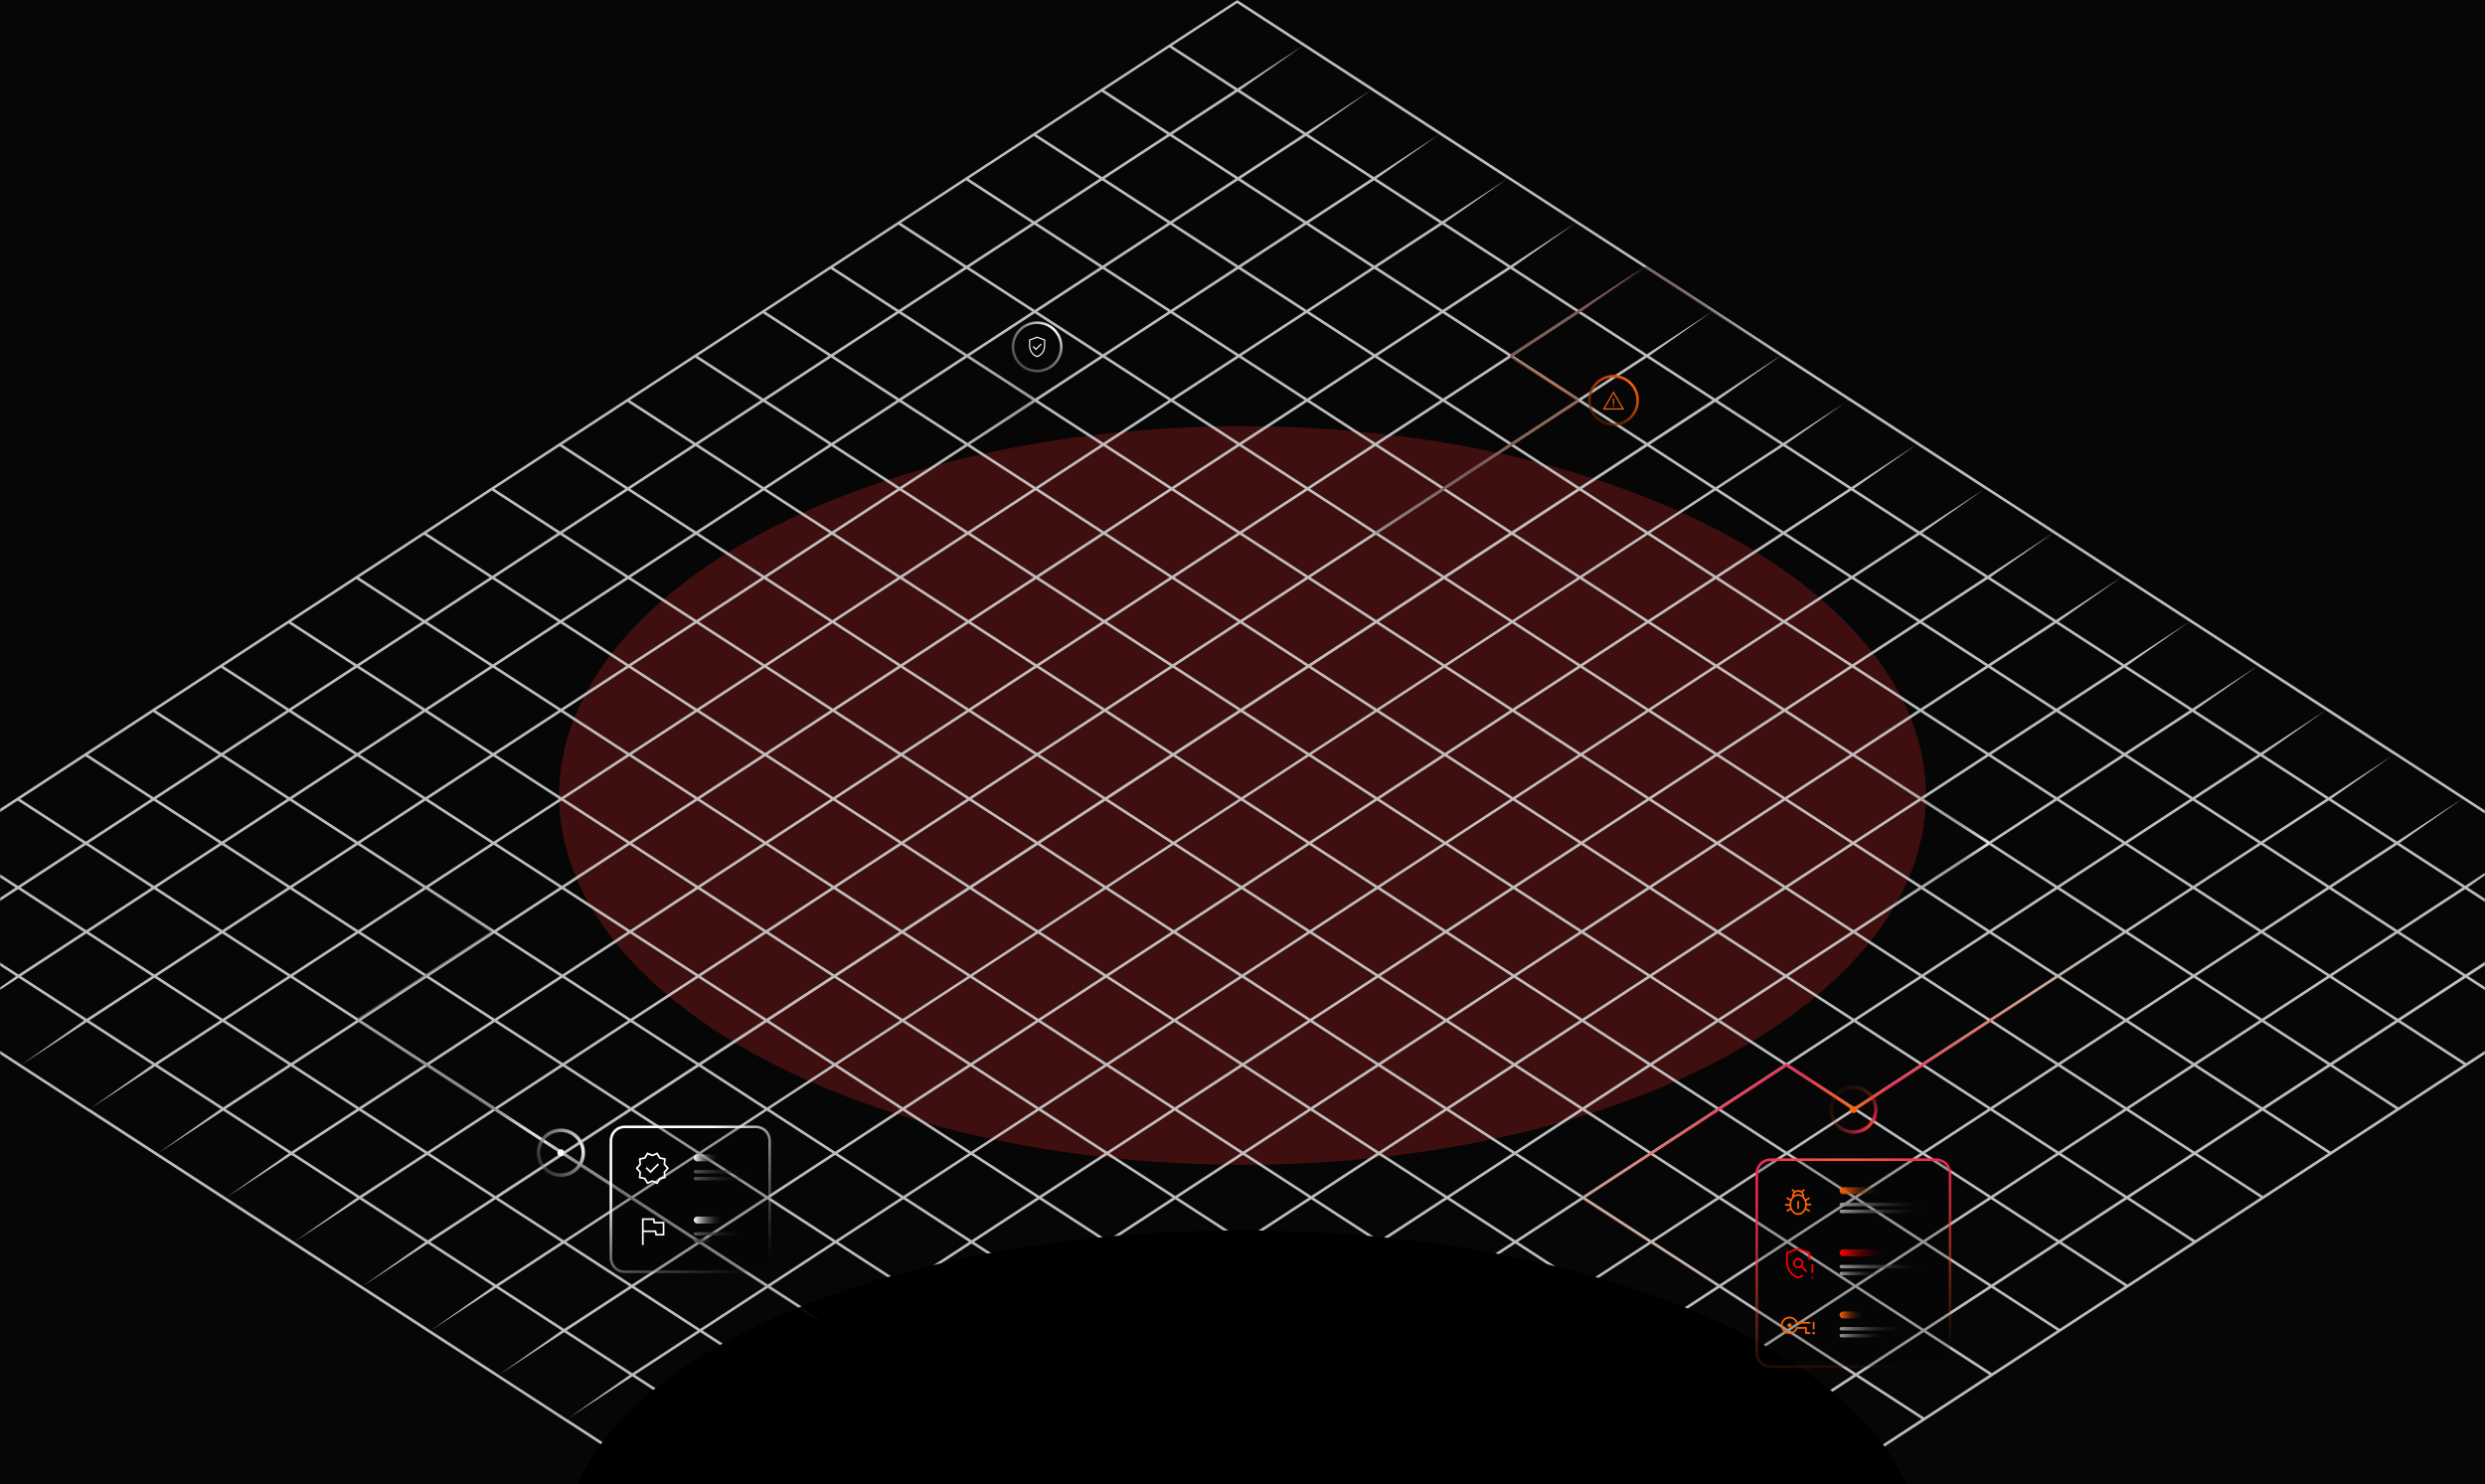 <svg width="1440" height="860" viewBox="0 0 1440 860" fill="none" xmlns="http://www.w3.org/2000/svg">
<g clip-path="url(#clip0_73_1472)">
<rect width="1440" height="1080" fill="#14123F"/>
<path d="M1440 0H0V1080.04H1440V0Z" fill="#060606"/>
<g filter="url(#filter0_f_73_1472)">
<ellipse cx="720" cy="461" rx="396" ry="214" fill="#3F0F0F"/>
</g>
<g style="mix-blend-mode:overlay">
<mask id="mask0_73_1472" style="mask-type:luminance" maskUnits="userSpaceOnUse" x="0" y="0" width="1440" height="1080">
<path d="M1440 0H0V1080H1440V0Z" fill="white"/>
</mask>
<g mask="url(#mask0_73_1472)">
<g style="mix-blend-mode:screen" opacity="0.92">
<path d="M838.862 744.421L800.791 719.687L799.363 720.626L837.434 745.361L838.862 744.421Z" fill="#CCCCCC"/>
<path d="M716.969 3.05176e-05L-109 540.015L722.358 1080L1548.33 540L716.969 3.05176e-05ZM1545.44 540L1507.63 564.734L1469.56 540L1505.93 514.341L1507.37 515.281L1545.44 540.015V540ZM1071.21 231.974L1031.95 257.633L992.683 283.307L953.426 308.981L914.169 334.655L874.913 360.328L835.656 386.002L796.399 411.676L757.142 437.35L717.885 463.024L678.629 488.698L639.358 514.372L600.101 540.046L560.845 565.719L521.588 591.393L482.331 617.067L443.074 642.741L403.817 668.415L364.561 694.089L325.95 719.323L326.718 718.823L288.647 694.089L326.489 669.355L364.561 694.089L365.989 693.149L327.917 668.415L365.746 643.681L403.817 668.415L405.245 667.475L367.174 642.741L405.003 618.007L443.074 642.741L444.502 641.801L406.431 617.067L444.26 592.333L482.331 617.067L483.759 616.128L445.688 591.393L483.517 566.659L521.588 591.393L523.016 590.454L484.945 565.719L522.773 540.985L560.845 565.719L562.273 564.78L524.201 540.046L562.03 515.311L600.101 540.046L601.529 539.106L563.458 514.372L601.287 489.637L639.358 514.372L640.786 513.432L602.715 488.698L640.557 463.964L678.629 488.698L680.057 487.758L641.985 463.024L679.814 438.29L717.885 463.024L719.313 462.084L681.242 437.35L719.071 412.616L757.142 437.35L758.57 436.41L720.499 411.676L758.328 386.942L796.399 411.676L797.827 410.737L759.756 386.002L797.584 361.268L835.656 386.002L837.084 385.063L799.012 360.328L836.841 335.594L874.913 360.328L876.341 359.389L838.269 334.655L876.098 309.92L914.169 334.655L915.597 333.715L877.526 308.981L915.355 284.246L953.426 308.981L954.854 308.041L916.783 283.307L954.612 258.573L992.683 283.307L994.124 282.367L956.053 257.633L993.882 232.899L1031.95 257.633L1033.38 256.693L995.31 231.959L1031.7 206.3L1033.14 207.24L1071.21 231.974ZM-106.117 540.015L-68.288 515.281L-30.217 540.015L-28.789 539.076L-66.86 514.341L-29.031 489.607L9.04 514.341L10.468 513.402L-27.603 488.667L10.239 463.933L48.31 488.667L49.738 487.728L11.667 462.994L49.496 438.259L87.567 462.994L88.995 462.054L50.924 437.32L88.752 412.585L126.824 437.32L128.252 436.38L90.18 411.646L128.009 386.912L166.081 411.646L167.509 410.706L129.437 385.972L167.266 361.238L205.337 385.972L206.765 385.032L168.694 360.298L206.523 335.564L244.594 360.298L246.022 359.358L207.951 334.624L245.78 309.89L283.851 334.624L285.279 333.685L247.208 308.95L285.037 284.216L323.108 308.95L324.536 308.011L286.465 283.276L324.307 258.542L362.378 283.276L363.806 282.337L325.735 257.603L363.564 232.868L401.635 257.603L403.063 256.663L364.992 231.929L402.82 207.195L440.892 231.929L442.32 230.989L404.248 206.255L442.077 181.521L480.149 206.255L481.577 205.315L443.505 180.581L481.334 155.847L519.405 180.581L520.833 179.641L482.762 154.907L520.591 130.173L558.662 154.907L560.09 153.967L522.019 129.233L559.848 104.499L597.919 129.233L599.347 128.294L561.276 103.559L599.104 78.825L637.176 103.559L638.604 102.62L600.533 77.885L638.361 53.151L676.433 77.885L677.874 76.946L639.803 52.212L677.632 27.477L715.703 52.212L717.131 51.272L679.06 26.538L716.888 1.804L754.96 26.538L715.703 52.212L676.433 77.885L637.176 103.559L597.919 129.233L558.662 154.907L519.405 180.581L480.149 206.255L440.892 231.929L401.635 257.603L362.378 283.276L323.108 308.95L283.851 334.624L244.594 360.298L205.337 385.972L166.081 411.646L126.824 437.32L87.567 462.994L48.31 488.667L9.04 514.341L-30.217 540.015L-66.604 565.689L-68.046 564.749L-106.117 540.03V540.015ZM10.993 616.082L-28.519 590.408L-66.591 565.674L-28.762 540.94L9.309 565.674L10.737 564.734L-27.334 540L10.495 515.266L48.566 540L49.994 539.06L11.923 514.326L49.765 489.592L87.836 514.326L89.264 513.387L51.193 488.652L89.022 463.918L127.093 488.652L128.521 487.713L90.45 462.978L128.279 438.244L166.35 462.978L167.778 462.039L129.707 437.305L167.536 412.57L205.607 437.305L207.035 436.365L168.964 411.631L206.792 386.896L244.864 411.631L246.292 410.691L208.22 385.957L246.049 361.223L284.12 385.957L285.548 385.017L247.477 360.283L285.306 335.549L323.377 360.283L324.805 359.343L286.734 334.609L324.563 309.875L362.634 334.609L364.062 333.669L325.991 308.935L363.833 284.201L401.904 308.935L403.332 307.996L365.261 283.261L403.09 258.527L441.161 283.261L442.589 282.322L404.518 257.587L442.347 232.853L480.418 257.587L481.846 256.648L443.775 231.914L481.604 207.179L519.675 231.914L521.103 230.974L483.032 206.24L520.86 181.506L558.932 206.24L560.36 205.3L522.288 180.566L560.117 155.832L598.188 180.566L599.616 179.626L561.545 154.892L599.374 130.158L637.445 154.892L638.873 153.952L600.802 129.218L638.631 104.484L676.702 129.218L678.13 128.278L640.059 103.544L677.888 78.81L715.959 103.544L717.4 102.605L679.329 77.87L717.158 53.136L755.229 77.87L756.657 76.931L718.586 52.197L754.973 26.538L756.415 27.477L794.486 52.212L755.229 77.87L715.959 103.544L676.702 129.218L637.445 154.892L598.188 180.566L558.932 206.24L519.675 231.914L480.418 257.587L441.161 283.261L401.904 308.935L362.634 334.609L323.377 360.283L284.12 385.957L244.864 411.631L205.607 437.305L166.35 462.978L127.093 488.652L87.836 514.326L48.566 540L9.309 565.674L-27.078 591.348L10.751 566.614L48.822 591.348L50.25 590.408L12.179 565.674L50.008 540.94L88.079 565.674L89.507 564.734L51.436 540L89.278 515.266L127.349 540L128.777 539.06L90.706 514.326L128.535 489.592L166.606 514.326L168.034 513.387L129.963 488.652L167.792 463.918L205.863 488.652L207.291 487.713L169.22 462.978L207.048 438.244L245.12 462.978L246.548 462.039L208.476 437.305L246.305 412.57L284.376 437.305L285.804 436.365L247.733 411.631L285.562 386.896L323.633 411.631L325.061 410.691L286.99 385.957L324.819 361.223L362.89 385.957L364.318 385.017L326.247 360.283L364.076 335.549L402.147 360.283L403.575 359.343L365.504 334.609L403.346 309.875L441.417 334.609L442.845 333.669L404.774 308.935L442.603 284.201L480.674 308.935L482.102 307.996L444.031 283.261L481.859 258.527L519.931 283.261L521.359 282.322L483.287 257.587L521.116 232.853L559.188 257.587L560.616 256.648L522.544 231.914L560.373 207.179L598.444 231.914L599.872 230.974L561.801 206.24L599.63 181.506L637.701 206.24L639.129 205.3L601.058 180.566L638.887 155.832L676.958 180.566L678.386 179.626L640.315 154.892L678.143 130.158L716.215 154.892L717.643 153.952L679.571 129.218L717.4 104.484L755.472 129.218L756.913 128.278L718.842 103.544L756.671 78.81L794.742 103.544L796.17 102.605L758.099 77.87L794.472 52.212L795.914 53.151L833.985 77.885L794.728 103.544L755.458 129.218L716.201 154.892L676.945 180.566L637.688 206.24L598.431 231.914L559.174 257.587L519.917 283.261L480.661 308.935L441.404 334.609L402.133 360.283L362.877 385.957L323.62 411.631L284.363 437.305L245.106 462.978L205.849 488.652L166.593 514.326L127.336 540L88.066 565.674L48.809 591.348L12.421 617.022L50.25 592.287L88.321 617.022L89.749 616.082L51.678 591.348L89.507 566.614L127.578 591.348L129.006 590.408L90.935 565.674L128.777 540.94L166.849 565.674L168.277 564.734L130.205 540L168.034 515.266L206.105 540L207.533 539.06L169.462 514.326L207.291 489.592L245.362 514.326L246.79 513.387L208.719 488.652L246.548 463.918L284.619 488.652L286.047 487.713L247.976 462.978L285.804 438.244L323.876 462.978L325.304 462.039L287.232 437.305L325.061 412.57L363.133 437.305L364.561 436.365L326.489 411.631L364.318 386.896L402.389 411.631L403.817 410.691L365.746 385.957L403.575 361.223L441.646 385.957L443.074 385.017L405.003 360.283L442.845 335.549L480.917 360.283L482.344 359.343L444.273 334.609L482.102 309.875L520.173 334.609L521.601 333.669L483.53 308.935L521.359 284.201L559.43 308.935L560.858 307.996L522.787 283.261L560.616 258.527L598.687 283.261L600.115 282.322L562.044 257.587L599.872 232.853L637.944 257.587L639.372 256.648L601.3 231.914L639.129 207.179L677.201 231.914L678.629 230.974L640.557 206.24L678.386 181.506L716.457 206.24L717.885 205.3L679.814 180.566L717.643 155.832L755.714 180.566L757.142 179.626L719.071 154.892L756.9 130.158L794.971 154.892L796.412 153.952L758.341 129.218L796.17 104.484L834.241 129.218L835.669 128.278L797.598 103.544L833.985 77.885L835.427 78.825L873.498 103.559L834.241 129.233L794.971 154.907L755.714 180.581L716.457 206.255L677.201 231.929L637.944 257.603L598.687 283.276L559.43 308.95L520.173 334.624L480.917 360.298L441.646 385.972L402.389 411.646L363.133 437.32L323.876 462.994L284.619 488.667L245.362 514.341L206.105 540.015L166.849 565.689L127.578 591.363L88.321 617.037L51.934 642.711L50.493 641.771L10.98 616.097L10.993 616.082ZM287.637 795.754L248.124 770.08L208.611 744.406L169.098 718.732L129.586 693.058L90.059 667.384L51.988 642.65L89.817 617.916L127.888 642.65L129.316 641.71L91.245 616.976L129.074 592.242L167.145 616.976L168.573 616.037L130.502 591.302L168.344 566.568L206.415 591.302L207.843 590.363L169.772 565.629L207.601 540.894L245.672 565.629L247.1 564.689L209.029 539.955L246.857 515.22L284.929 539.955L286.357 539.015L248.285 514.281L286.114 489.547L324.186 514.281L325.614 513.341L287.542 488.607L325.371 463.873L363.442 488.607L364.87 487.667L326.799 462.933L364.628 438.199L402.699 462.933L404.127 461.993L366.056 437.259L403.885 412.525L441.956 437.259L443.384 436.319L405.313 411.585L443.142 386.851L481.213 411.585L482.641 410.646L444.57 385.911L482.412 361.177L520.483 385.911L521.911 384.972L483.84 360.237L521.669 335.503L559.74 360.237L561.168 359.298L523.097 334.564L560.925 309.829L598.997 334.564L600.425 333.624L562.354 308.89L600.182 284.156L638.254 308.89L639.682 307.95L601.61 283.216L639.439 258.482L677.51 283.216L678.938 282.276L640.867 257.542L678.696 232.808L716.767 257.542L718.195 256.602L680.124 231.868L717.953 207.134L756.024 231.868L757.452 230.928L719.381 206.194L757.209 181.46L795.281 206.194L796.709 205.255L758.637 180.52L796.466 155.786L834.538 180.52L835.979 179.581L797.908 154.847L835.737 130.112L873.808 154.847L875.236 153.907L837.165 129.173L873.552 103.514L874.993 104.454L913.065 129.188L873.808 154.862L834.538 180.536L795.281 206.209L756.024 231.883L716.767 257.557L677.51 283.231L638.254 308.905L598.997 334.579L559.74 360.253L520.483 385.927L481.213 411.6L441.956 437.274L402.699 462.948L363.442 488.622L324.186 514.296L284.929 539.97L245.672 565.644L206.415 591.317L167.145 616.991L127.888 642.665L91.514 668.339L129.343 643.605L167.414 668.339L168.842 667.399L130.771 642.665L168.6 617.931L206.671 642.665L208.099 641.726L170.028 616.991L207.87 592.257L245.941 616.991L247.369 616.052L209.298 591.317L247.127 566.583L285.198 591.317L286.626 590.378L248.555 565.644L286.384 540.909L324.455 565.644L325.883 564.704L287.812 539.97L325.641 515.236L363.712 539.97L365.14 539.03L327.069 514.296L364.897 489.562L402.969 514.296L404.397 513.356L366.325 488.622L404.154 463.888L442.225 488.622L443.653 487.682L405.582 462.948L443.411 438.214L481.482 462.948L482.91 462.008L444.839 437.274L482.668 412.54L520.739 437.274L522.167 436.335L484.096 411.6L521.938 386.866L560.009 411.6L561.437 410.661L523.366 385.927L561.195 361.192L599.266 385.927L600.694 384.987L562.623 360.253L600.452 335.518L638.523 360.253L639.951 359.313L601.88 334.579L639.708 309.845L677.78 334.579L679.208 333.639L641.137 308.905L678.965 284.171L717.037 308.905L718.465 307.965L680.393 283.231L718.222 258.497L756.293 283.231L757.721 282.291L719.65 257.557L757.479 232.823L795.55 257.557L796.978 256.618L758.907 231.883L796.736 207.149L834.807 231.883L836.235 230.944L798.164 206.209L835.993 181.475L874.064 206.209L875.505 205.27L837.434 180.536L875.263 155.801L913.334 180.536L914.762 179.596L876.691 154.862L913.065 129.188L914.52 130.127L952.591 154.862L913.334 180.52L874.064 206.194L834.807 231.868L795.55 257.542L756.293 283.216L717.037 308.89L677.78 334.564L638.523 360.237L599.266 385.911L560.009 411.585L520.739 437.259L481.482 462.933L442.225 488.607L402.969 514.281L363.712 539.955L324.455 565.629L285.198 591.302L245.941 616.976L206.671 642.65L167.414 668.324L131.027 693.998L168.856 669.264L206.927 693.998L208.355 693.058L170.284 668.324L208.113 643.59L246.184 668.324L247.612 667.384L209.541 642.65L247.383 617.916L285.454 642.65L286.882 641.71L248.811 616.976L286.64 592.242L324.711 616.976L326.139 616.037L288.068 591.302L325.897 566.568L363.968 591.302L365.396 590.363L327.325 565.629L365.153 540.894L403.225 565.629L404.653 564.689L366.581 539.955L404.41 515.22L442.481 539.955L443.909 539.015L405.838 514.281L443.667 489.547L481.738 514.281L483.166 513.341L445.095 488.607L482.924 463.873L520.995 488.607L522.423 487.667L484.352 462.933L522.181 438.199L560.252 462.933L561.68 461.993L523.609 437.259L561.451 412.525L599.522 437.259L600.95 436.319L562.879 411.585L600.708 386.851L638.779 411.585L640.207 410.646L602.136 385.911L639.964 361.177L678.036 385.911L679.464 384.972L641.392 360.237L679.221 335.503L717.293 360.237L718.721 359.298L680.649 334.564L718.478 309.829L756.549 334.564L757.977 333.624L719.906 308.89L757.735 284.156L795.806 308.89L797.234 307.95L759.163 283.216L796.992 258.482L835.063 283.216L836.491 282.276L798.42 257.542L836.249 232.808L874.32 257.542L875.748 256.602L837.677 231.868L875.505 207.134L913.577 231.868L915.018 230.928L876.947 206.194L914.776 181.46L952.847 206.194L954.275 205.255L916.204 180.52L952.591 154.862L954.032 155.801L992.104 180.536L952.847 206.209L913.577 231.883L874.32 257.557L835.063 283.231L795.806 308.905L756.549 334.579L717.293 360.253L678.036 385.927L638.779 411.6L599.522 437.274L560.252 462.948L520.995 488.622L481.738 514.296L442.481 539.97L403.225 565.644L363.968 591.317L324.711 616.991L285.454 642.665L246.184 668.339L206.927 694.013L170.54 719.687L208.369 694.953L246.44 719.687L247.868 718.747L209.797 694.013L247.625 669.279L285.697 694.013L287.125 693.073L249.053 668.339L286.896 643.605L324.967 668.339L326.395 667.399L288.324 642.665L326.152 617.931L364.224 642.665L365.652 641.726L327.581 616.991L365.409 592.257L403.481 616.991L404.909 616.052L366.837 591.317L404.666 566.583L442.737 591.317L444.165 590.378L406.094 565.644L443.923 540.909L481.994 565.644L483.422 564.704L445.351 539.97L483.18 515.236L521.251 539.97L522.679 539.03L484.608 514.296L522.437 489.562L560.508 514.296L561.936 513.356L523.865 488.622L561.693 463.888L599.765 488.622L601.193 487.682L563.121 462.948L600.964 438.214L639.035 462.948L640.463 462.008L602.392 437.274L640.22 412.54L678.292 437.274L679.72 436.335L641.648 411.6L679.477 386.866L717.548 411.6L718.977 410.661L680.905 385.927L718.734 361.192L756.805 385.927L758.233 384.987L720.162 360.253L757.991 335.518L796.062 360.253L797.49 359.313L759.419 334.579L797.248 309.845L835.319 334.579L836.747 333.639L798.676 308.905L836.505 284.171L874.576 308.905L876.004 307.965L837.932 283.231L875.761 258.497L913.833 283.231L915.261 282.291L877.189 257.557L915.018 232.823L953.089 257.557L954.531 256.618L916.46 231.883L954.288 207.149L992.36 231.883L993.788 230.944L955.716 206.209L992.104 180.551L993.545 181.49L1031.63 206.225L992.373 231.898L953.103 257.572L913.846 283.246L874.589 308.92L835.332 334.594L796.076 360.268L756.819 385.942L717.562 411.616L678.305 437.289L639.048 462.963L599.778 488.637L560.521 514.311L521.264 539.985L482.008 565.659L442.751 591.333L403.494 617.007L364.237 642.68L324.98 668.354L285.71 694.028L246.453 719.702L210.066 745.376L247.895 720.642L285.966 745.376L287.394 744.436L249.323 719.702L287.152 694.968L325.223 719.702L285.966 745.376L249.579 771.05L287.408 746.316L325.479 771.05L326.907 770.11L288.836 745.376L326.664 720.642L364.736 745.376L366.164 744.436L328.092 719.702L365.935 694.968L404.006 719.702L405.434 718.762L367.363 694.028L405.191 669.294L443.263 694.028L444.691 693.088L406.62 668.354L444.448 643.62L482.52 668.354L483.948 667.415L445.876 642.68L483.705 617.946L521.776 642.68L523.204 641.741L485.133 617.007L522.962 592.272L561.033 617.007L562.461 616.067L524.39 591.333L562.219 566.598L600.29 591.333L601.718 590.393L563.647 565.659L601.476 540.925L639.547 565.659L640.975 564.719L602.904 539.985L640.732 515.251L678.804 539.985L680.232 539.045L642.16 514.311L680.003 489.577L718.074 514.311L719.502 513.371L681.431 488.637L719.259 463.903L757.331 488.637L758.759 487.698L720.687 462.963L758.516 438.229L796.588 462.963L798.016 462.024L759.944 437.289L797.773 412.555L835.844 437.289L837.272 436.35L799.201 411.616L837.03 386.881L875.101 411.616L876.529 410.676L838.458 385.942L876.287 361.207L914.358 385.942L915.786 385.002L877.715 360.268L915.544 335.534L953.615 360.268L955.043 359.328L916.971 334.594L954.8 309.86L992.872 334.594L994.299 333.654L956.228 308.92L994.057 284.186L1032.13 308.92L1033.57 307.98L995.499 283.246L1033.33 258.512L1071.4 283.246L1072.83 282.307L1034.76 257.572L1071.13 231.914L1072.57 232.853L1110.64 257.587L1071.39 283.246L1032.11 308.92L992.858 334.594L953.601 360.268L914.344 385.942L875.088 411.616L835.831 437.289L796.574 462.963L757.317 488.637L718.06 514.311L678.79 539.985L639.533 565.659L600.277 591.333L561.02 617.007L521.763 642.68L482.506 668.354L443.249 694.028L403.992 719.702L364.722 745.376L325.465 771.05L289.078 796.724L326.907 771.989L364.978 796.724L366.406 795.784L328.335 771.05L366.164 746.316L404.235 771.05L405.663 770.11L367.592 745.376L405.434 720.642L443.505 745.376L444.933 744.436L406.862 719.702L444.691 694.968L482.762 719.702L484.19 718.762L446.119 694.028L483.948 669.294L522.019 694.028L523.447 693.088L485.376 668.354L523.204 643.62L561.276 668.354L562.704 667.415L524.632 642.68L562.461 617.946L600.533 642.68L601.961 641.741L563.889 617.007L601.718 592.272L639.789 617.007L641.217 616.067L603.146 591.333L640.975 566.598L679.046 591.333L680.474 590.393L642.403 565.659L680.232 540.925L718.303 565.659L719.731 564.719L681.66 539.985L719.502 515.251L757.573 539.985L759.001 539.045L720.93 514.311L758.759 489.577L796.83 514.311L798.258 513.371L760.187 488.637L798.016 463.903L836.087 488.637L837.515 487.698L799.444 462.963L837.272 438.229L875.344 462.963L876.772 462.024L838.7 437.289L876.529 412.555L914.6 437.289L916.029 436.35L877.957 411.616L915.786 386.881L953.857 411.616L955.285 410.676L917.214 385.942L955.043 361.207L993.114 385.942L994.542 385.002L956.471 360.268L994.299 335.534L1032.37 360.268L1033.8 359.328L995.728 334.594L1033.56 309.86L1071.63 334.594L1073.07 333.654L1035 308.92L1072.83 284.186L1110.9 308.92L1112.33 307.98L1074.25 283.246L1110.64 257.587L1112.08 258.527L1150.15 283.261L1110.9 308.935L1071.63 334.609L1032.37 360.283L993.114 385.957L953.857 411.631L914.6 437.305L875.344 462.978L836.087 488.652L796.83 514.326L757.573 540L718.303 565.674L679.046 591.348L639.789 617.022L600.533 642.696L561.276 668.369L522.019 694.043L482.762 719.717L443.505 745.391L404.235 771.065L364.978 796.739L328.591 822.413L327.149 821.473L287.637 795.799V795.754ZM524.754 949.782L485.241 924.108L445.728 898.434L406.202 872.76L366.689 847.086L328.618 822.352L366.447 797.618L404.518 822.352L405.946 821.412L367.875 796.678L405.703 771.944L443.775 796.678L445.203 795.738L407.131 771.004L444.974 746.27L483.045 771.004L484.473 770.065L446.402 745.33L484.231 720.596L522.302 745.33L523.73 744.391L485.659 719.657L523.487 694.922L561.559 719.657L562.987 718.717L524.915 693.983L562.744 669.249L600.815 693.983L602.243 693.043L564.172 668.309L602.001 643.575L640.072 668.309L641.5 667.369L603.429 642.635L641.258 617.901L679.329 642.635L680.757 641.695L642.686 616.961L680.515 592.227L718.586 616.961L720.014 616.021L681.943 591.287L719.771 566.553L757.843 591.287L759.271 590.348L721.199 565.613L759.042 540.879L797.113 565.613L798.541 564.674L760.47 539.939L798.298 515.205L836.37 539.939L837.798 539L799.726 514.266L837.555 489.531L875.627 514.266L877.055 513.326L838.983 488.592L876.812 463.857L914.883 488.592L916.311 487.652L878.24 462.918L916.069 438.184L954.14 462.918L955.568 461.978L917.497 437.244L955.326 412.51L993.397 437.244L994.825 436.304L956.754 411.57L994.582 386.836L1032.65 411.57L1034.08 410.63L996.01 385.896L1033.84 361.162L1071.91 385.896L1073.34 384.957L1035.27 360.222L1073.1 335.488L1111.17 360.222L1112.61 359.283L1074.54 334.548L1112.37 309.814L1150.44 334.548L1151.87 333.609L1113.79 308.875L1150.18 283.216L1151.62 284.156L1189.69 308.89L1150.44 334.564L1111.17 360.237L1071.91 385.911L1032.65 411.585L993.397 437.259L954.14 462.933L914.883 488.607L875.627 514.281L836.37 539.955L797.113 565.629L757.843 591.302L718.586 616.976L679.329 642.65L640.072 668.324L600.815 693.998L561.559 719.672L522.302 745.346L483.045 771.019L443.775 796.693L404.518 822.367L368.131 848.041L405.959 823.307L444.031 848.041L445.459 847.101L407.387 822.367L445.216 797.633L483.287 822.367L484.716 821.428L446.644 796.693L484.486 771.959L522.558 796.693L523.986 795.754L485.914 771.019L523.743 746.285L561.815 771.019L563.243 770.08L525.171 745.346L563 720.611L601.071 745.346L602.499 744.406L564.428 719.672L602.257 694.938L640.328 719.672L641.756 718.732L603.685 693.998L641.514 669.264L679.585 693.998L681.013 693.058L642.942 668.324L680.771 643.59L718.842 668.324L720.27 667.384L682.198 642.65L720.027 617.916L758.099 642.65L759.527 641.71L721.455 616.976L759.284 592.242L797.355 616.976L798.783 616.037L760.712 591.302L798.554 566.568L836.626 591.302L838.054 590.363L799.982 565.629L837.811 540.894L875.883 565.629L877.311 564.689L839.239 539.955L877.068 515.22L915.139 539.955L916.567 539.015L878.496 514.281L916.325 489.547L954.396 514.281L955.824 513.341L917.753 488.607L955.582 463.873L993.653 488.607L995.081 487.667L957.01 462.933L994.838 438.199L1032.91 462.933L1034.34 461.993L996.266 437.259L1034.1 412.525L1072.17 437.259L1073.59 436.319L1035.52 411.585L1073.35 386.851L1111.42 411.585L1112.85 410.646L1074.78 385.911L1112.61 361.177L1150.68 385.911L1152.12 384.972L1114.05 360.237L1151.88 335.503L1189.95 360.237L1191.38 359.298L1153.31 334.564L1189.69 308.905L1191.14 309.845L1229.21 334.579L1189.95 360.253L1150.68 385.927L1111.42 411.6L1072.17 437.274L1032.91 462.948L993.653 488.622L954.396 514.296L915.139 539.97L875.883 565.644L836.626 591.317L797.355 616.991L758.099 642.665L718.842 668.339L679.585 694.013L640.328 719.687L601.071 745.361L561.815 771.035L522.558 796.708L483.287 822.382L444.031 848.056L407.657 873.73L445.486 848.996L483.557 873.73L484.985 872.79L446.914 848.056L484.742 823.322L522.814 848.056L524.242 847.117L486.17 822.382L524.013 797.648L562.084 822.382L563.512 821.443L525.441 796.708L563.27 771.974L601.341 796.708L602.769 795.769L564.698 771.035L602.526 746.3L640.598 771.035L642.026 770.095L603.954 745.361L641.783 720.626L679.854 745.361L681.282 744.421L643.211 719.687L681.04 694.953L719.111 719.687L720.539 718.747L682.468 694.013L720.297 669.279L758.368 694.013L759.796 693.073L721.725 668.339L759.554 643.605L797.625 668.339L799.053 667.399L760.982 642.665L798.81 617.931L836.882 642.665L838.31 641.726L800.238 616.991L838.081 592.257L876.152 616.991L877.58 616.052L839.509 591.317L877.338 566.583L915.409 591.317L916.837 590.378L878.766 565.644L916.594 540.909L954.666 565.644L956.094 564.704L918.022 539.97L955.851 515.236L993.922 539.97L995.35 539.03L957.279 514.296L995.108 489.562L1033.18 514.296L1034.61 513.356L996.536 488.622L1034.36 463.888L1072.44 488.622L1073.86 487.682L1035.79 462.948L1073.62 438.214L1111.69 462.948L1113.12 462.008L1075.05 437.274L1112.88 412.54L1150.95 437.274L1152.38 436.335L1114.31 411.6L1152.14 386.866L1190.21 411.6L1191.65 410.661L1153.58 385.927L1191.41 361.192L1229.48 385.927L1230.9 384.987L1192.83 360.253L1229.21 334.579L1230.66 335.518L1268.73 360.253L1229.48 385.927L1190.21 411.6L1150.95 437.274L1111.69 462.948L1072.44 488.622L1033.18 514.296L993.922 539.97L954.666 565.644L915.409 591.317L876.152 616.991L836.882 642.665L797.625 668.339L758.368 694.013L719.111 719.687L679.854 745.361L640.598 771.035L601.341 796.708L562.084 822.382L522.814 848.056L483.557 873.73L447.17 899.404L484.998 874.67L523.07 899.404L524.498 898.464L486.426 873.73L524.255 848.996L562.327 873.73L563.755 872.79L525.683 848.056L563.526 823.322L601.597 848.056L603.025 847.117L564.954 822.382L602.782 797.648L640.854 822.382L642.282 821.443L604.21 796.708L642.039 771.974L680.11 796.708L681.538 795.769L643.467 771.035L681.296 746.3L719.367 771.035L720.795 770.095L682.724 745.361L720.553 720.626L758.624 745.361L760.052 744.421L721.981 719.687L759.81 694.953L797.881 719.687L799.309 718.747L761.237 694.013L799.066 669.279L837.138 694.013L838.566 693.073L800.494 668.339L838.323 643.605L876.394 668.339L877.822 667.399L839.751 642.665L877.593 617.931L915.665 642.665L917.093 641.726L879.021 616.991L916.85 592.257L954.922 616.991L956.35 616.052L918.278 591.317L956.107 566.583L994.178 591.317L995.606 590.378L957.535 565.644L995.364 540.909L1033.44 565.644L1034.86 564.704L996.792 539.97L1034.62 515.236L1072.69 539.97L1074.12 539.03L1036.05 514.296L1073.88 489.562L1111.95 514.296L1113.38 513.356L1075.31 488.622L1113.13 463.888L1151.21 488.622L1152.63 487.682L1114.56 462.948L1152.39 438.214L1190.46 462.948L1191.89 462.008L1153.82 437.274L1191.65 412.54L1229.72 437.274L1231.16 436.335L1193.09 411.6L1230.92 386.866L1268.99 411.6L1270.42 410.661L1232.35 385.927L1268.73 360.253L1270.17 361.192L1308.25 385.927L1268.99 411.585L1229.72 437.259L1190.46 462.933L1151.21 488.607L1111.95 514.281L1072.69 539.955L1033.44 565.629L994.178 591.302L954.922 616.976L915.665 642.65L876.394 668.324L837.138 693.998L797.881 719.672L758.624 745.346L719.367 771.019L680.11 796.693L640.854 822.367L601.597 848.041L562.327 873.715L523.07 899.389L486.682 925.063L524.511 900.328L562.582 925.063L564.01 924.123L525.939 899.389L525.468 899.707L525.939 899.404L563.768 874.67L601.839 899.404L603.267 898.464L565.196 873.73L603.038 848.996L641.11 873.73L642.538 872.79L604.466 848.056L642.295 823.322L680.366 848.056L681.794 847.117L643.723 822.382L681.552 797.648L719.623 822.382L721.051 821.443L682.98 796.708L722.237 771.035L760.065 746.3L798.137 771.035L799.565 770.095L761.493 745.361L800.75 719.687L838.633 694.922L838.579 694.953L876.65 719.687L878.078 718.747L840.007 694.013L879.264 668.339L918.386 642.771L917.106 643.605L955.177 668.339L956.606 667.399L918.534 642.665L956.363 617.931L994.434 642.665L995.862 641.726L957.791 616.991L997.048 591.317L1034.88 566.583L1072.95 591.317L1074.38 590.378L1036.3 565.644L1075.56 539.97L1113.39 515.236L1151.46 539.97L1152.89 539.03L1114.82 514.296L1152.65 489.562L1190.72 514.296L1192.15 513.356L1154.08 488.622L1191.9 463.888L1229.98 488.622L1231.4 487.682L1193.33 462.948L1231.9 437.729L1231.16 438.214L1269.23 462.948L1270.67 462.008L1232.6 437.274L1270.43 412.54L1308.5 437.274L1309.93 436.335L1271.86 411.6L1308.25 385.942L1309.69 386.881L1347.76 411.616L1308.5 437.274L1269.23 462.948L1229.98 488.622L1190.72 514.296L1151.46 539.97L1112.2 565.644L1072.95 591.317L1033.69 616.991L994.434 642.665L955.177 668.339L915.907 694.013L876.65 719.687L837.394 745.361L798.137 771.035L758.88 796.708L719.623 822.382L680.366 848.056L641.11 873.73L601.839 899.404L562.582 925.078L526.195 950.752L564.024 926.017L602.095 950.752L603.523 949.812L565.452 925.078L603.281 900.344L641.352 925.078L642.78 924.138L604.709 899.404L642.551 874.67L680.622 899.404L682.05 898.464L643.979 873.73L681.808 848.996L719.879 873.73L721.307 872.79L683.236 848.056L721.065 823.322L759.136 848.056L760.564 847.117L722.493 822.382L760.321 797.648L798.393 822.382L799.821 821.443L761.749 796.708L799.578 771.974L837.65 796.708L839.078 795.769L801.006 771.035L838.835 746.3L876.906 771.035L878.334 770.095L840.263 745.361L878.092 720.626L916.163 745.361L917.591 744.421L879.52 719.687L917.349 694.953L955.42 719.687L956.848 718.747L918.777 694.013L956.619 669.279L994.69 694.013L996.118 693.073L958.047 668.339L995.876 643.605L1033.95 668.339L1035.38 667.399L997.304 642.665L1035.13 617.931L1073.2 642.665L1074.63 641.726L1036.56 616.991L1074.39 592.257L1112.46 616.991L1113.89 616.052L1075.82 591.317L1113.65 566.583L1151.72 591.317L1153.15 590.378L1115.07 565.644L1152.9 540.909L1190.97 565.644L1192.4 564.704L1154.33 539.97L1192.16 515.236L1230.23 539.97L1231.66 539.03L1193.59 514.296L1231.42 489.562L1269.49 514.296L1270.92 513.356L1232.84 488.622L1270.67 463.888L1308.74 488.622L1310.19 487.682L1272.12 462.948L1309.94 438.214L1348.02 462.948L1349.44 462.008L1311.37 437.274L1347.75 411.616L1349.19 412.555L1387.26 437.289L1348 462.948L1308.73 488.622L1269.47 514.296L1230.22 539.97L1190.96 565.644L1151.7 591.317L1112.45 616.991L1073.19 642.665L1033.93 668.339L994.677 694.013L955.406 719.687L916.15 745.361L876.893 771.035L837.636 796.708L798.379 822.382L759.122 848.056L719.866 873.73L680.609 899.404L641.339 925.078L602.082 950.752L565.694 976.426L564.253 975.486L524.727 949.812L524.754 949.782ZM722.344 1078.12L682.832 1052.45L643.319 1026.77L603.806 1001.1L565.735 976.365L603.564 951.631L641.635 976.365L643.063 975.425L604.992 950.691L642.82 925.957L680.892 950.691L682.32 949.751L644.248 925.017L682.091 900.283L720.162 925.017L721.59 924.078L683.519 899.343L721.348 874.609L759.419 899.343L760.847 898.404L722.776 873.669L760.604 848.935L798.676 873.669L800.104 872.73L762.032 847.996L799.861 823.261L837.932 847.996L839.361 847.056L801.289 822.322L839.118 797.587L877.189 822.322L878.617 821.382L840.546 796.648L878.375 771.914L916.446 796.648L917.874 795.708L879.803 770.974L917.632 746.24L955.703 770.974L957.131 770.034L919.06 745.3L956.888 720.566L994.96 745.3L996.388 744.36L958.316 719.626L996.159 694.892L1034.23 719.626L1035.66 718.687L997.587 693.952L1035.42 669.218L1073.49 693.952L1074.91 693.013L1036.84 668.278L1074.67 643.544L1112.74 668.278L1114.17 667.339L1076.1 642.605L1113.93 617.87L1152 642.605L1153.43 641.665L1115.36 616.931L1153.19 592.197L1191.26 616.931L1192.69 615.991L1154.61 591.257L1192.44 566.523L1230.51 591.257L1231.94 590.317L1193.87 565.583L1231.7 540.849L1269.77 565.583L1271.2 564.643L1233.13 539.909L1270.96 515.175L1309.03 539.909L1310.46 538.969L1272.38 514.235L1310.21 489.501L1348.28 514.235L1349.73 513.296L1311.65 488.561L1349.48 463.827L1387.55 488.561L1388.98 487.622L1350.91 462.887L1387.29 437.229L1388.73 438.168L1426.81 462.903L1387.55 488.577L1348.28 514.25L1309.03 539.924L1269.77 565.598L1230.51 591.272L1191.26 616.946L1152 642.62L1112.74 668.294L1073.49 693.968L1034.23 719.641L994.96 745.315L955.703 770.989L916.446 796.663L877.189 822.337L837.932 848.011L798.676 873.685L759.419 899.358L720.162 925.032L680.892 950.706L641.635 976.38L605.248 1002.05L643.076 977.32L681.148 1002.05L682.576 1001.11L644.504 976.38L682.333 951.646L720.404 976.38L721.833 975.44L683.761 950.706L721.604 925.972L759.675 950.706L761.103 949.767L723.031 925.032L760.86 900.298L798.932 925.032L800.36 924.093L762.288 899.358L800.117 874.624L838.188 899.358L839.616 898.419L801.545 873.685L839.374 848.95L877.445 873.685L878.873 872.745L840.802 848.011L878.631 823.277L916.702 848.011L918.13 847.071L880.059 822.337L917.888 797.603L955.959 822.337L957.387 821.397L919.316 796.663L957.144 771.929L995.216 796.663L996.644 795.723L958.572 770.989L996.401 746.255L1034.47 770.989L1035.9 770.05L997.829 745.315L1035.67 720.581L1073.74 745.315L1075.17 744.376L1037.1 719.641L1074.93 694.907L1113 719.641L1114.43 718.702L1076.36 693.968L1114.18 669.233L1152.26 693.968L1153.68 693.028L1115.61 668.294L1153.44 643.559L1191.51 668.294L1192.94 667.354L1154.87 642.62L1192.7 617.886L1230.77 642.62L1232.2 641.68L1194.13 616.946L1231.96 592.212L1270.03 616.946L1271.45 616.006L1233.38 591.272L1271.21 566.538L1309.28 591.272L1310.71 590.332L1272.64 565.598L1310.47 540.864L1348.54 565.598L1349.97 564.658L1311.9 539.924L1349.73 515.19L1387.8 539.924L1389.24 538.985L1351.17 514.25L1389 489.516L1427.07 514.25L1428.5 513.311L1390.42 488.577L1426.81 462.918L1428.25 463.857L1466.34 488.592L1427.08 514.266L1387.81 539.939L1348.55 565.613L1309.3 591.287L1270.04 616.961L1230.78 642.635L1191.53 668.309L1152.27 693.983L1113.01 719.657L1073.76 745.33L1034.49 771.004L995.229 796.678L955.972 822.352L916.716 848.026L877.459 873.7L838.202 899.374L798.945 925.048L759.688 950.721L720.418 976.395L681.161 1002.07L644.774 1027.74L682.603 1003.01L720.674 1027.74L722.102 1026.8L684.031 1002.07L721.859 977.335L759.931 1002.07L761.359 1001.13L723.287 976.395L761.13 951.661L799.201 976.395L800.629 975.456L762.558 950.721L800.387 925.987L838.458 950.721L839.886 949.782L801.815 925.048L839.643 900.313L877.715 925.048L879.143 924.108L841.071 899.374L878.9 874.639L916.971 899.374L918.399 898.434L880.328 873.7L918.157 848.965L956.228 873.7L957.656 872.76L919.585 848.026L957.414 823.292L995.485 848.026L996.913 847.086L958.842 822.352L996.671 797.618L1034.74 822.352L1036.17 821.412L998.099 796.678L1035.93 771.944L1074 796.678L1075.43 795.738L1037.36 771.004L1075.2 746.27L1113.27 771.004L1114.7 770.065L1076.63 745.33L1114.45 720.596L1152.53 745.33L1153.95 744.391L1115.88 719.657L1153.71 694.922L1191.78 719.657L1193.21 718.717L1155.14 693.983L1192.97 669.249L1231.04 693.983L1232.47 693.043L1194.4 668.309L1232.22 643.575L1270.3 668.309L1271.72 667.369L1233.65 642.635L1271.48 617.901L1309.55 642.635L1310.98 641.695L1272.91 616.961L1310.74 592.227L1348.81 616.961L1350.24 616.021L1312.17 591.287L1350 566.553L1388.07 591.287L1389.49 590.348L1351.42 565.613L1389.25 540.879L1427.32 565.613L1428.76 564.674L1390.69 539.939L1428.52 515.205L1466.59 539.939L1468.02 539L1429.95 514.266L1466.34 488.607L1467.78 489.547L1505.85 514.281L1466.59 539.939L1427.32 565.613L1388.07 591.287L1348.81 616.961L1309.55 642.635L1270.3 668.309L1231.04 693.983L1191.78 719.657L1152.53 745.33L1113.27 771.004L1074 796.678L1034.74 822.352L995.485 848.026L956.228 873.7L916.971 899.374L877.715 925.048L838.458 950.721L799.201 976.395L759.931 1002.07L720.674 1027.74L684.287 1053.42L722.115 1028.68L760.187 1053.42L722.358 1078.15L722.344 1078.12ZM761.615 1052.45L723.543 1027.71L761.372 1002.98L799.444 1027.71L761.615 1052.45ZM800.872 1026.77L762.8 1002.04L800.643 977.305L838.714 1002.04L800.872 1026.77ZM840.155 1001.1L802.084 976.365L839.913 951.631L877.984 976.365L840.155 1001.1ZM879.412 975.44L841.341 950.706L879.17 925.972L917.241 950.706L879.412 975.44ZM918.669 949.767L880.598 925.032L918.426 900.298L956.498 925.032L918.669 949.767ZM957.939 924.093L919.868 899.358L957.697 874.624L995.768 899.358L957.939 924.093ZM997.196 898.434L959.125 873.7L996.954 848.965L1035.02 873.7L997.196 898.434ZM1036.47 872.76L998.395 848.026L1036.22 823.292L1074.3 848.026L1036.47 872.76ZM1075.72 847.086L1037.65 822.352L1075.48 797.618L1113.55 822.352L1075.72 847.086ZM1114.98 821.428L1076.91 796.693L1114.75 771.959L1152.82 796.693L1114.98 821.428ZM1154.26 795.738L1116.19 771.004L1154.02 746.27L1192.09 771.004L1154.26 795.738ZM1193.52 770.08L1155.45 745.346L1193.28 720.611L1231.35 745.346L1193.53 770.08H1193.52ZM1232.78 744.406L1194.71 719.672L1232.53 694.938L1270.61 719.672L1232.78 744.406ZM1272.05 718.747L1233.98 694.013L1271.8 669.279L1309.88 694.013L1272.05 718.747ZM1311.3 693.073L1273.23 668.339L1311.06 643.605L1349.13 668.339L1311.3 693.073ZM1350.56 667.399L1312.49 642.665L1350.32 617.931L1388.39 642.665L1350.56 667.399ZM1389.83 641.741L1351.76 617.007L1389.59 592.272L1427.66 617.007L1389.83 641.741ZM1429.09 616.067L1391.02 591.333L1428.85 566.598L1466.92 591.333L1429.09 616.052V616.067ZM1468.37 590.393L1430.3 565.659L1468.13 540.925L1506.2 565.659L1468.37 590.393Z" fill="#CCCCCC"/>
<path d="M1113.71 564.734L1075.63 540L1074.2 540.94L1112.29 565.674L1113.71 564.734Z" fill="#CCCCCC"/>
<path d="M1035.19 616.067L997.115 591.333L995.674 592.272L1033.76 617.006L1035.19 616.067Z" fill="#CCCCCC"/>
<path d="M917.389 693.088L879.318 668.354L877.876 669.294L915.961 694.013L917.389 693.088Z" fill="#CCCCCC"/>
<path d="M760.348 795.754L722.264 771.019L720.836 771.959L758.907 796.693L760.348 795.754Z" fill="#CCCCCC"/>
</g>
</g>
</g>
<g filter="url(#filter1_f_73_1472)">
<ellipse cx="719.64" cy="896.36" rx="392.64" ry="183.36" fill="black"/>
</g>
<path d="M639 103L522.277 179.661C521.675 180.057 521.676 180.941 522.28 181.335L598.714 231.162C599.32 231.556 599.319 232.443 598.714 232.837L482.5 308.5" stroke="url(#paint0_radial_73_1472)" stroke-opacity="0.6" stroke-width="1.5" stroke-linejoin="round"/>
<path d="M1152.41 386.629C1152.76 386.403 1152.85 385.939 1152.63 385.591C1152.4 385.244 1151.94 385.145 1151.59 385.371L1152.41 386.629ZM1151.71 487.664L1152.12 487.034L1151.71 487.664ZM1151.71 489.341L1152.12 489.969L1151.71 489.341ZM1074.79 436.16L1074.38 435.531L1074.79 436.16ZM1074.79 437.838L1074.39 438.468L1074.79 437.838ZM1151.59 385.371L1074.38 435.531L1075.2 436.789L1152.41 386.629L1151.59 385.371ZM1074.39 438.468L1151.3 488.293L1152.12 487.034L1075.2 437.209L1074.39 438.468ZM1151.3 488.712L1057.59 549.872L1058.41 551.128L1152.12 489.969L1151.3 488.712ZM1151.3 488.293C1151.45 488.392 1151.45 488.614 1151.3 488.712L1152.12 489.969C1153.18 489.277 1153.18 487.723 1152.12 487.034L1151.3 488.293ZM1074.38 435.531C1073.32 436.222 1073.32 437.778 1074.39 438.468L1075.2 437.209C1075.05 437.11 1075.05 436.888 1075.2 436.789L1074.38 435.531Z" fill="url(#paint1_radial_73_1472)" fill-opacity="0.6"/>
<path d="M1232.41 540.628C1232.76 540.401 1232.85 539.936 1232.63 539.59C1232.4 539.243 1231.94 539.146 1231.59 539.372L1232.41 540.628ZM1073.95 642.634L1073.53 643.258L1073.95 642.634ZM1075.05 642.639L1075.46 643.266L1075.05 642.639ZM1034.95 617.361L1034.54 616.734L1034.95 617.361ZM1036.05 617.366L1035.63 617.99L1036.05 617.366ZM918.287 693.658L918.697 694.286L918.287 693.658ZM918.291 695.335L918.698 694.705L918.291 695.335ZM918.697 694.286L1035.36 617.989L1034.54 616.734L917.876 693.031L918.697 694.286ZM1035.63 617.99L1073.53 643.258L1074.37 642.01L1036.47 616.742L1035.63 617.99ZM1075.46 643.266L1232.41 540.628L1231.59 539.372L1074.64 642.011L1075.46 643.266ZM917.884 695.965L1075.09 797.63L1075.91 796.37L918.698 694.705L917.884 695.965ZM1073.53 643.258C1074.12 643.647 1074.88 643.65 1075.46 643.266L1074.64 642.011C1074.56 642.066 1074.45 642.065 1074.37 642.01L1073.53 643.258ZM1035.36 617.989C1035.44 617.934 1035.55 617.935 1035.63 617.99L1036.47 616.742C1035.88 616.353 1035.12 616.35 1034.54 616.734L1035.36 617.989ZM917.876 693.031C916.817 693.724 916.821 695.277 917.884 695.965L918.698 694.705C918.547 694.607 918.546 694.385 918.697 694.286L917.876 693.031Z" fill="url(#paint2_radial_73_1472)"/>
<circle cx="1074" cy="643" r="2" fill="#FF6309"/>
<circle cx="1074" cy="643" r="13" stroke="url(#paint3_radial_73_1472)" stroke-width="2" stroke-linejoin="round"/>
<g filter="url(#filter2_b_73_1472)">
<path d="M1018 680C1018 675.582 1021.58 672 1026 672H1122C1126.42 672 1130 675.582 1130 680V784C1130 788.418 1126.42 792 1122 792H1026C1021.58 792 1018 788.418 1018 784V680Z" fill="black" fill-opacity="0.2"/>
<path d="M1018 680C1018 675.582 1021.58 672 1026 672H1122C1126.42 672 1130 675.582 1130 680V784C1130 788.418 1126.42 792 1122 792H1026C1021.58 792 1018 788.418 1018 784V680Z" stroke="url(#paint4_radial_73_1472)" stroke-width="1.5" stroke-linejoin="round"/>
<mask id="mask1_73_1472" style="mask-type:alpha" maskUnits="userSpaceOnUse" x="1030" y="684" width="24" height="24">
<rect x="1030" y="684" width="24" height="24" fill="#D9D9D9"/>
</mask>
<g mask="url(#mask1_73_1472)">
<path d="M1042 704.019C1041.02 704.019 1040.17 703.744 1039.43 703.194C1038.69 702.644 1038.11 701.938 1037.69 701.077L1035.62 702.254L1035.12 701.375L1037.29 700.125C1037.22 699.903 1037.16 699.671 1037.12 699.428C1037.08 699.185 1037.04 698.94 1037.01 698.692H1034.37V697.692H1036.99C1037 697.377 1037.03 697.066 1037.08 696.759C1037.14 696.452 1037.21 696.155 1037.29 695.869L1035.1 694.6L1035.6 693.74L1037.67 694.942C1037.79 694.696 1037.92 694.46 1038.07 694.235C1038.22 694.01 1038.38 693.8 1038.55 693.604C1038.53 693.513 1038.52 693.422 1038.51 693.331C1038.5 693.24 1038.5 693.149 1038.5 693.058C1038.5 692.632 1038.57 692.229 1038.71 691.85C1038.86 691.47 1039.05 691.129 1039.3 690.825L1038.1 689.617L1038.78 688.904L1040.07 690.142C1040.36 689.954 1040.66 689.809 1040.98 689.709C1041.3 689.608 1041.64 689.558 1042 689.558C1042.36 689.558 1042.7 689.612 1043.03 689.721C1043.36 689.83 1043.67 689.979 1043.95 690.167L1045.22 688.904L1045.9 689.617L1044.68 690.844C1044.93 691.148 1045.12 691.486 1045.26 691.859C1045.4 692.233 1045.48 692.632 1045.48 693.058V693.318C1045.48 693.401 1045.46 693.488 1045.44 693.579C1045.61 693.775 1045.77 693.986 1045.91 694.213C1046.06 694.44 1046.19 694.677 1046.31 694.923L1048.36 693.746L1048.86 694.606L1046.68 695.85C1046.77 696.11 1046.84 696.378 1046.9 696.653C1046.95 696.928 1046.99 697.21 1047.01 697.5H1049.63V698.5H1047.01C1046.99 698.79 1046.95 699.069 1046.9 699.337C1046.85 699.606 1046.78 699.871 1046.71 700.131L1048.9 701.4L1048.4 702.259L1046.33 701.058C1045.91 701.919 1045.33 702.628 1044.58 703.184C1043.84 703.741 1042.98 704.019 1042 704.019ZM1039.52 692.792C1039.87 692.535 1040.25 692.335 1040.67 692.193C1041.08 692.052 1041.53 691.981 1042 691.981C1042.46 691.981 1042.9 692.051 1043.31 692.19C1043.72 692.33 1044.1 692.522 1044.45 692.767C1044.39 692.14 1044.13 691.615 1043.66 691.192C1043.19 690.769 1042.64 690.558 1042 690.558C1041.35 690.558 1040.79 690.773 1040.32 691.205C1039.84 691.636 1039.58 692.165 1039.52 692.792ZM1042 703.019C1043.22 703.019 1044.19 702.508 1044.92 701.484C1045.65 700.461 1046.02 699.3 1046.02 698C1046.02 696.833 1045.68 695.705 1045 694.615C1044.32 693.526 1043.32 692.981 1042 692.981C1040.69 692.981 1039.69 693.521 1039.01 694.603C1038.32 695.684 1037.98 696.817 1037.98 698C1037.98 699.3 1038.35 700.461 1039.08 701.484C1039.81 702.508 1040.78 703.019 1042 703.019ZM1041.5 700.5V695.981H1042.5V700.5H1041.5Z" fill="#FF6309"/>
</g>
<mask id="mask2_73_1472" style="mask-type:alpha" maskUnits="userSpaceOnUse" x="1030" y="720" width="24" height="24">
<rect x="1030" y="720" width="24" height="24" fill="#D9D9D9"/>
</mask>
<g mask="url(#mask2_73_1472)">
<path d="M1042 740.961C1039.99 740.365 1038.32 739.148 1036.99 737.31C1035.66 735.473 1035 733.402 1035 731.1V725.692L1042 723.077L1049 725.692V730.231H1048V726.375L1042 724.144L1036 726.375V731.1C1036 733.117 1036.57 734.95 1037.7 736.6C1038.83 738.25 1040.27 739.35 1042 739.9C1042.43 739.767 1042.85 739.596 1043.24 739.387C1043.63 739.179 1044.02 738.933 1044.4 738.65L1045.03 739.396C1044.53 739.756 1044.05 740.061 1043.58 740.311C1043.11 740.561 1042.58 740.778 1042 740.961ZM1050.27 741C1050.13 741 1050.01 740.952 1049.91 740.856C1049.82 740.76 1049.77 740.641 1049.77 740.499C1049.77 740.357 1049.82 740.239 1049.91 740.143C1050.01 740.048 1050.13 740 1050.27 740C1050.41 740 1050.53 740.048 1050.63 740.144C1050.72 740.24 1050.77 740.359 1050.77 740.501C1050.77 740.643 1050.72 740.761 1050.63 740.857C1050.53 740.952 1050.41 741 1050.27 741ZM1049.77 737.615V732.615H1050.77V737.615H1049.77ZM1042 734C1042.55 734 1043.02 733.804 1043.41 733.412C1043.8 733.021 1044 732.55 1044 732C1044 731.45 1043.8 730.979 1043.41 730.587C1043.02 730.196 1042.55 730 1042 730C1041.45 730 1040.98 730.196 1040.59 730.587C1040.2 730.979 1040 731.45 1040 732C1040 732.55 1040.2 733.021 1040.59 733.412C1040.98 733.804 1041.45 734 1042 734ZM1042 735C1041.18 735 1040.47 734.706 1039.88 734.119C1039.29 733.531 1039 732.825 1039 732C1039 731.175 1039.29 730.469 1039.88 729.881C1040.47 729.294 1041.18 729 1042 729C1042.82 729 1043.53 729.294 1044.12 729.881C1044.71 730.469 1045 731.175 1045 732C1045 732.308 1044.95 732.606 1044.86 732.894C1044.77 733.181 1044.65 733.451 1044.49 733.704L1047.37 736.577L1046.65 737.29L1043.77 734.411C1043.52 734.608 1043.24 734.755 1042.94 734.853C1042.64 734.951 1042.32 735 1042 735Z" fill="#FF0000"/>
</g>
<mask id="mask3_73_1472" style="mask-type:alpha" maskUnits="userSpaceOnUse" x="1030" y="756" width="24" height="24">
<rect x="1030" y="756" width="24" height="24" fill="#D9D9D9"/>
</mask>
<g mask="url(#mask3_73_1472)">
<path d="M1046 773V770H1041.58C1041.21 770.9 1040.59 771.625 1039.74 772.175C1038.88 772.725 1037.97 773 1037 773C1035.61 773 1034.43 772.514 1033.46 771.543C1032.49 770.572 1032 769.392 1032 768.004C1032 766.617 1032.49 765.436 1033.46 764.462C1034.43 763.487 1035.61 763 1037 763C1037.97 763 1038.88 763.275 1039.74 763.825C1040.59 764.375 1041.21 765.1 1041.58 766H1049V767H1040.85C1040.72 766.35 1040.32 765.688 1039.65 765.013C1038.98 764.338 1038.1 764 1037 764C1035.9 764 1034.96 764.392 1034.18 765.175C1033.39 765.958 1033 766.9 1033 768C1033 769.1 1033.39 770.042 1034.18 770.825C1034.96 771.608 1035.9 772 1037 772C1038.1 772 1038.98 771.663 1039.65 770.988C1040.32 770.312 1040.72 769.65 1040.85 769H1047V772H1049V773H1046ZM1037 769.231C1037.34 769.231 1037.63 769.11 1037.87 768.869C1038.11 768.628 1038.23 768.339 1038.23 768C1038.23 767.661 1038.11 767.372 1037.87 767.131C1037.63 766.89 1037.34 766.769 1037 766.769C1036.66 766.769 1036.37 766.89 1036.13 767.131C1035.89 767.372 1035.77 767.661 1035.77 768C1035.77 768.339 1035.89 768.628 1036.13 768.869C1036.37 769.11 1036.66 769.231 1037 769.231ZM1050.96 773.231C1050.76 773.231 1050.58 773.161 1050.44 773.021C1050.3 772.881 1050.23 772.708 1050.23 772.501C1050.23 772.294 1050.3 772.12 1050.44 771.98C1050.58 771.839 1050.75 771.769 1050.96 771.769C1051.17 771.769 1051.34 771.839 1051.48 771.979C1051.62 772.119 1051.69 772.292 1051.69 772.499C1051.69 772.706 1051.62 772.88 1051.48 773.02C1051.34 773.161 1051.17 773.231 1050.96 773.231ZM1050.46 770.308V766H1051.46V770.308H1050.46Z" fill="#FF6309"/>
</g>
<rect x="1066" y="733" width="52" height="2" rx="1" fill="url(#paint5_linear_73_1472)"/>
<rect x="1066" y="697" width="52" height="2" rx="1" fill="url(#paint6_linear_73_1472)"/>
<rect x="1066" y="769" width="39" height="2" rx="1" fill="url(#paint7_linear_73_1472)"/>
<rect x="1066" y="737" width="25" height="2" rx="1" fill="url(#paint8_linear_73_1472)"/>
<rect x="1066" y="701" width="52" height="2" rx="1" fill="url(#paint9_linear_73_1472)"/>
<rect x="1066" y="773" width="28" height="2" rx="1" fill="url(#paint10_linear_73_1472)"/>
<rect x="1066" y="724" width="29" height="4" rx="2" fill="url(#paint11_linear_73_1472)"/>
<rect x="1066" y="688" width="25" height="4" rx="2" fill="url(#paint12_linear_73_1472)"/>
<rect x="1066" y="760" width="15" height="4" rx="2" fill="url(#paint13_linear_73_1472)"/>
</g>
<path d="M637.091 871.629C637.438 871.855 637.903 871.756 638.129 871.409C638.355 871.062 638.256 870.597 637.909 870.371L637.091 871.629ZM284.211 540.837L284.62 541.466L284.211 540.837ZM284.213 539.161L284.622 538.533L284.213 539.161ZM208.29 591.839L207.881 592.467L208.29 591.839ZM208.29 590.162L208.699 590.791L208.29 590.162ZM207.881 592.467L637.091 871.629L637.909 870.371L208.699 591.21L207.881 592.467ZM208.699 590.791L284.62 541.466L283.803 540.208L207.881 589.533L208.699 590.791ZM284.622 538.533L206.91 487.872L206.09 489.128L283.803 539.789L284.622 538.533ZM284.62 541.466C285.681 540.777 285.682 539.224 284.622 538.533L283.803 539.789C283.955 539.888 283.954 540.11 283.803 540.208L284.62 541.466ZM208.699 591.21C208.547 591.111 208.547 590.889 208.699 590.791L207.881 589.533C206.82 590.223 206.819 591.777 207.881 592.467L208.699 591.21Z" fill="url(#paint14_radial_73_1472)"/>
<g filter="url(#filter3_b_73_1472)">
<path d="M354 661C354 656.582 357.582 653 362 653H438C442.418 653 446 656.582 446 661V729C446 733.418 442.418 737 438 737H362C357.582 737 354 733.418 354 729V661Z" fill="black" fill-opacity="0.2"/>
<path d="M354 661C354 656.582 357.582 653 362 653H438C442.418 653 446 656.582 446 661V729C446 733.418 442.418 737 438 737H362C357.582 737 354 733.418 354 729V661Z" stroke="url(#paint15_radial_73_1472)" stroke-width="1.5" stroke-linejoin="round"/>
<mask id="mask4_73_1472" style="mask-type:alpha" maskUnits="userSpaceOnUse" x="366" y="665" width="24" height="24">
<rect x="366" y="665" width="24" height="24" fill="#D9D9D9"/>
</mask>
<g mask="url(#mask4_73_1472)">
<path d="M375.023 686.231L373.354 683.416L370.177 682.731L370.489 679.454L368.346 677L370.489 674.546L370.177 671.269L373.354 670.585L375.023 667.769L378 669.027L380.977 667.769L382.646 670.585L385.823 671.269L385.512 674.546L387.654 677L385.512 679.454L385.823 682.731L382.646 683.416L380.977 686.231L378 684.973L375.023 686.231ZM375.45 684.95L378 683.889L380.562 684.95L382 682.55L384.75 681.939L384.5 679.1L386.35 677L384.5 674.889L384.75 672.05L382 671.45L380.55 669.05L378 670.112L375.439 669.05L374 671.45L371.25 672.05L371.5 674.889L369.65 677L371.5 679.1L371.25 681.95L374 682.55L375.45 684.95ZM376.95 679.858L381.908 674.9L381.2 674.181L376.95 678.431L374.8 676.292L374.092 677L376.95 679.858Z" fill="white"/>
</g>
<mask id="mask5_73_1472" style="mask-type:alpha" maskUnits="userSpaceOnUse" x="366" y="701" width="24" height="24">
<rect x="366" y="701" width="24" height="24" fill="#D9D9D9"/>
</mask>
<g mask="url(#mask5_73_1472)">
<path d="M372 721.5V706H379.192L379.592 708H385V716H379.808L379.408 714H373V721.5H372ZM380.65 715H384V709H378.75L378.35 707H373V713H380.25L380.65 715Z" fill="white"/>
</g>
<rect x="402" y="714" width="32" height="2" rx="1" fill="url(#paint16_linear_73_1472)"/>
<rect x="402" y="678" width="32" height="2" rx="1" fill="url(#paint17_linear_73_1472)"/>
<rect x="402" y="718" width="15" height="2" rx="1" fill="url(#paint18_linear_73_1472)"/>
<rect x="402" y="682" width="32" height="2" rx="1" fill="url(#paint19_linear_73_1472)"/>
<rect x="402" y="705" width="18" height="4" rx="2" fill="url(#paint20_linear_73_1472)"/>
<rect x="402" y="669" width="15" height="4" rx="2" fill="url(#paint21_linear_73_1472)"/>
</g>
<circle cx="325" cy="668" r="2" fill="white"/>
<circle cx="325" cy="668" r="13" stroke="url(#paint22_radial_73_1472)" stroke-width="2" stroke-linejoin="round"/>
<path d="M797 309L913.702 232.847C914.31 232.45 914.305 231.557 913.693 231.167L876.308 207.334C875.695 206.943 875.691 206.05 876.299 205.653L953.45 155.358C953.784 155.141 954.215 155.142 954.547 155.361L1031.45 206.134C1031.78 206.356 1032.22 206.355 1032.55 206.132L1071 180.5" stroke="url(#paint23_radial_73_1472)" stroke-opacity="0.6" stroke-width="1.5" stroke-linejoin="round"/>
<circle cx="601" cy="201" r="14" stroke="url(#paint24_radial_73_1472)" stroke-width="1.5" stroke-linejoin="round"/>
<mask id="mask6_73_1472" style="mask-type:alpha" maskUnits="userSpaceOnUse" x="593" y="193" width="16" height="16">
<rect x="593" y="193" width="16" height="16" fill="#D9D9D9"/>
</mask>
<g mask="url(#mask6_73_1472)">
<path d="M600.3 202.905L603.605 199.6L603.13 199.124L600.3 201.954L598.874 200.528L598.399 201.004L600.3 202.905ZM601 206.974C599.661 206.577 598.548 205.766 597.662 204.54C596.776 203.315 596.333 201.935 596.333 200.4V196.795L601 195.051L605.667 196.795V200.4C605.667 201.935 605.224 203.315 604.338 204.54C603.452 205.766 602.339 206.577 601 206.974ZM601 206.267C602.156 205.9 603.111 205.167 603.867 204.067C604.622 202.967 605 201.744 605 200.4V197.25L601 195.763L597 197.25V200.4C597 201.744 597.378 202.967 598.133 204.067C598.889 205.167 599.844 205.9 601 206.267Z" fill="white"/>
</g>
<circle cx="935" cy="232" r="14" stroke="url(#paint25_radial_73_1472)" stroke-width="1.5" stroke-linejoin="round"/>
<mask id="mask7_73_1472" style="mask-type:alpha" maskUnits="userSpaceOnUse" x="927" y="224" width="16" height="16">
<rect x="927" y="224" width="16" height="16" fill="#D9D9D9"/>
</mask>
<g mask="url(#mask7_73_1472)">
<path d="M928.82 237.333L935 226.667L941.179 237.333H928.82ZM929.967 236.667H940.033L935 228L929.967 236.667ZM935 235.744C935.116 235.744 935.214 235.704 935.292 235.626C935.371 235.547 935.41 235.45 935.41 235.333C935.41 235.217 935.371 235.12 935.292 235.041C935.214 234.962 935.116 234.923 935 234.923C934.884 234.923 934.786 234.962 934.708 235.041C934.629 235.12 934.59 235.217 934.59 235.333C934.59 235.45 934.629 235.547 934.708 235.626C934.786 235.704 934.884 235.744 935 235.744ZM934.667 234.256H935.333V230.923H934.667V234.256Z" fill="#FF6309"/>
</g>
</g>
<defs>
<filter id="filter0_f_73_1472" x="24" y="-53" width="1392" height="1028" filterUnits="userSpaceOnUse" color-interpolation-filters="sRGB">
<feFlood flood-opacity="0" result="BackgroundImageFix"/>
<feBlend mode="normal" in="SourceGraphic" in2="BackgroundImageFix" result="shape"/>
<feGaussianBlur stdDeviation="150" result="effect1_foregroundBlur_73_1472"/>
</filter>
<filter id="filter1_f_73_1472" x="39" y="425" width="1361.28" height="942.72" filterUnits="userSpaceOnUse" color-interpolation-filters="sRGB">
<feFlood flood-opacity="0" result="BackgroundImageFix"/>
<feBlend mode="normal" in="SourceGraphic" in2="BackgroundImageFix" result="shape"/>
<feGaussianBlur stdDeviation="144" result="effect1_foregroundBlur_73_1472"/>
</filter>
<filter id="filter2_b_73_1472" x="997.25" y="651.25" width="153.5" height="161.5" filterUnits="userSpaceOnUse" color-interpolation-filters="sRGB">
<feFlood flood-opacity="0" result="BackgroundImageFix"/>
<feGaussianBlur in="BackgroundImageFix" stdDeviation="10"/>
<feComposite in2="SourceAlpha" operator="in" result="effect1_backgroundBlur_73_1472"/>
<feBlend mode="normal" in="SourceGraphic" in2="effect1_backgroundBlur_73_1472" result="shape"/>
</filter>
<filter id="filter3_b_73_1472" x="333.25" y="632.25" width="133.5" height="125.5" filterUnits="userSpaceOnUse" color-interpolation-filters="sRGB">
<feFlood flood-opacity="0" result="BackgroundImageFix"/>
<feGaussianBlur in="BackgroundImageFix" stdDeviation="10"/>
<feComposite in2="SourceAlpha" operator="in" result="effect1_backgroundBlur_73_1472"/>
<feBlend mode="normal" in="SourceGraphic" in2="effect1_backgroundBlur_73_1472" result="shape"/>
</filter>
<radialGradient id="paint0_radial_73_1472" cx="0" cy="0" r="1" gradientUnits="userSpaceOnUse" gradientTransform="translate(620 225.5) rotate(168.143) scale(92.473 89.971)">
<stop stop-color="white"/>
<stop offset="0.264" stop-color="#808080"/>
<stop offset="1" stop-color="#808080" stop-opacity="0"/>
</radialGradient>
<radialGradient id="paint1_radial_73_1472" cx="0" cy="0" r="1" gradientUnits="userSpaceOnUse" gradientTransform="translate(1153 487.5) rotate(167.555) scale(74.245 93.377)">
<stop stop-color="white"/>
<stop offset="0.264" stop-color="#808080"/>
<stop offset="1" stop-color="#808080" stop-opacity="0"/>
</radialGradient>
<radialGradient id="paint2_radial_73_1472" cx="0" cy="0" r="1" gradientUnits="userSpaceOnUse" gradientTransform="translate(1072.5 641.5) rotate(100.449) scale(124.057 285.635)">
<stop stop-color="#FF6309"/>
<stop offset="0.155" stop-color="#F22457"/>
<stop offset="1" stop-color="#FF6309" stop-opacity="0"/>
</radialGradient>
<radialGradient id="paint3_radial_73_1472" cx="0" cy="0" r="1" gradientUnits="userSpaceOnUse" gradientTransform="translate(1087 656) rotate(-131.496) scale(34.713 26.126)">
<stop stop-color="#FF6309"/>
<stop offset="0.3" stop-color="#F22457" stop-opacity="0.8"/>
<stop offset="1" stop-color="#B74004" stop-opacity="0"/>
</radialGradient>
<radialGradient id="paint4_radial_73_1472" cx="0" cy="0" r="1" gradientUnits="userSpaceOnUse" gradientTransform="translate(1075.5 653.311) rotate(63.054) scale(137.924 197.933)">
<stop stop-color="#FF711E"/>
<stop offset="0.325" stop-color="#F22457"/>
<stop offset="1" stop-color="#FF6309" stop-opacity="0"/>
</radialGradient>
<linearGradient id="paint5_linear_73_1472" x1="1066" y1="734" x2="1118" y2="734" gradientUnits="userSpaceOnUse">
<stop stop-color="#999999"/>
<stop offset="1" stop-opacity="0"/>
</linearGradient>
<linearGradient id="paint6_linear_73_1472" x1="1066" y1="698" x2="1118" y2="698" gradientUnits="userSpaceOnUse">
<stop stop-color="#999999"/>
<stop offset="1" stop-opacity="0"/>
</linearGradient>
<linearGradient id="paint7_linear_73_1472" x1="1066" y1="770" x2="1105" y2="770" gradientUnits="userSpaceOnUse">
<stop stop-color="#999999"/>
<stop offset="1" stop-opacity="0"/>
</linearGradient>
<linearGradient id="paint8_linear_73_1472" x1="1066" y1="738" x2="1091" y2="738" gradientUnits="userSpaceOnUse">
<stop stop-color="#999999"/>
<stop offset="1" stop-opacity="0"/>
</linearGradient>
<linearGradient id="paint9_linear_73_1472" x1="1066" y1="702" x2="1118" y2="702" gradientUnits="userSpaceOnUse">
<stop stop-color="#999999"/>
<stop offset="1" stop-opacity="0"/>
</linearGradient>
<linearGradient id="paint10_linear_73_1472" x1="1066" y1="774" x2="1094" y2="774" gradientUnits="userSpaceOnUse">
<stop stop-color="#999999"/>
<stop offset="1" stop-opacity="0"/>
</linearGradient>
<linearGradient id="paint11_linear_73_1472" x1="1066" y1="726" x2="1095" y2="726" gradientUnits="userSpaceOnUse">
<stop stop-color="#FF0000"/>
<stop offset="1" stop-opacity="0"/>
</linearGradient>
<linearGradient id="paint12_linear_73_1472" x1="1066" y1="690" x2="1091" y2="690" gradientUnits="userSpaceOnUse">
<stop stop-color="#FF6309"/>
<stop offset="1" stop-opacity="0"/>
</linearGradient>
<linearGradient id="paint13_linear_73_1472" x1="1066" y1="762" x2="1081" y2="762" gradientUnits="userSpaceOnUse">
<stop stop-color="#FF6309"/>
<stop offset="1" stop-opacity="0"/>
</linearGradient>
<radialGradient id="paint14_radial_73_1472" cx="0" cy="0" r="1" gradientUnits="userSpaceOnUse" gradientTransform="translate(321 649.5) rotate(60.389) scale(185.184 372.632)">
<stop stop-color="white"/>
<stop offset="0.155" stop-color="#808080"/>
<stop offset="1" stop-color="#808080" stop-opacity="0"/>
</radialGradient>
<radialGradient id="paint15_radial_73_1472" cx="0" cy="0" r="1" gradientUnits="userSpaceOnUse" gradientTransform="translate(354 642.5) rotate(61.396) scale(123.237 202.363)">
<stop stop-color="white"/>
<stop offset="0.385" stop-color="white"/>
<stop offset="1" stop-color="#808080" stop-opacity="0"/>
</radialGradient>
<linearGradient id="paint16_linear_73_1472" x1="402" y1="715" x2="434" y2="715" gradientUnits="userSpaceOnUse">
<stop stop-color="#575757"/>
<stop offset="1" stop-opacity="0"/>
</linearGradient>
<linearGradient id="paint17_linear_73_1472" x1="402" y1="679" x2="434" y2="679" gradientUnits="userSpaceOnUse">
<stop stop-color="#575757"/>
<stop offset="1" stop-opacity="0"/>
</linearGradient>
<linearGradient id="paint18_linear_73_1472" x1="402" y1="719" x2="417" y2="719" gradientUnits="userSpaceOnUse">
<stop stop-color="#575757"/>
<stop offset="1" stop-opacity="0"/>
</linearGradient>
<linearGradient id="paint19_linear_73_1472" x1="402" y1="683" x2="434" y2="683" gradientUnits="userSpaceOnUse">
<stop stop-color="#575757"/>
<stop offset="1" stop-opacity="0"/>
</linearGradient>
<linearGradient id="paint20_linear_73_1472" x1="402" y1="707" x2="420" y2="707" gradientUnits="userSpaceOnUse">
<stop stop-color="white"/>
<stop offset="1" stop-opacity="0"/>
</linearGradient>
<linearGradient id="paint21_linear_73_1472" x1="402" y1="671" x2="417" y2="671" gradientUnits="userSpaceOnUse">
<stop stop-color="white"/>
<stop offset="1" stop-opacity="0"/>
</linearGradient>
<radialGradient id="paint22_radial_73_1472" cx="0" cy="0" r="1" gradientUnits="userSpaceOnUse" gradientTransform="translate(335.5 665) rotate(140.194) scale(31.241 53.821)">
<stop stop-color="white"/>
<stop offset="0.306" stop-color="#808080"/>
<stop offset="1" stop-color="#808080" stop-opacity="0"/>
</radialGradient>
<radialGradient id="paint23_radial_73_1472" cx="0" cy="0" r="1" gradientUnits="userSpaceOnUse" gradientTransform="translate(900 222) rotate(55.418) scale(80.164 186.657)">
<stop stop-color="#B74004"/>
<stop offset="0.41" stop-color="#3F0F0F"/>
<stop offset="1" stop-opacity="0"/>
</radialGradient>
<radialGradient id="paint24_radial_73_1472" cx="0" cy="0" r="1" gradientUnits="userSpaceOnUse" gradientTransform="translate(611.111 190.5) rotate(119.859) scale(48.429 63.586)">
<stop stop-color="white"/>
<stop offset="0.306" stop-color="#808080"/>
<stop offset="1" stop-color="#808080" stop-opacity="0"/>
</radialGradient>
<radialGradient id="paint25_radial_73_1472" cx="0" cy="0" r="1" gradientUnits="userSpaceOnUse" gradientTransform="translate(945.111 221.5) rotate(119.859) scale(48.429 63.586)">
<stop stop-color="#FF6309"/>
<stop offset="0.306" stop-color="#B74004"/>
<stop offset="1" stop-opacity="0"/>
</radialGradient>
<clipPath id="clip0_73_1472">
<rect width="1440" height="1080" fill="white"/>
</clipPath>
</defs>
</svg>
